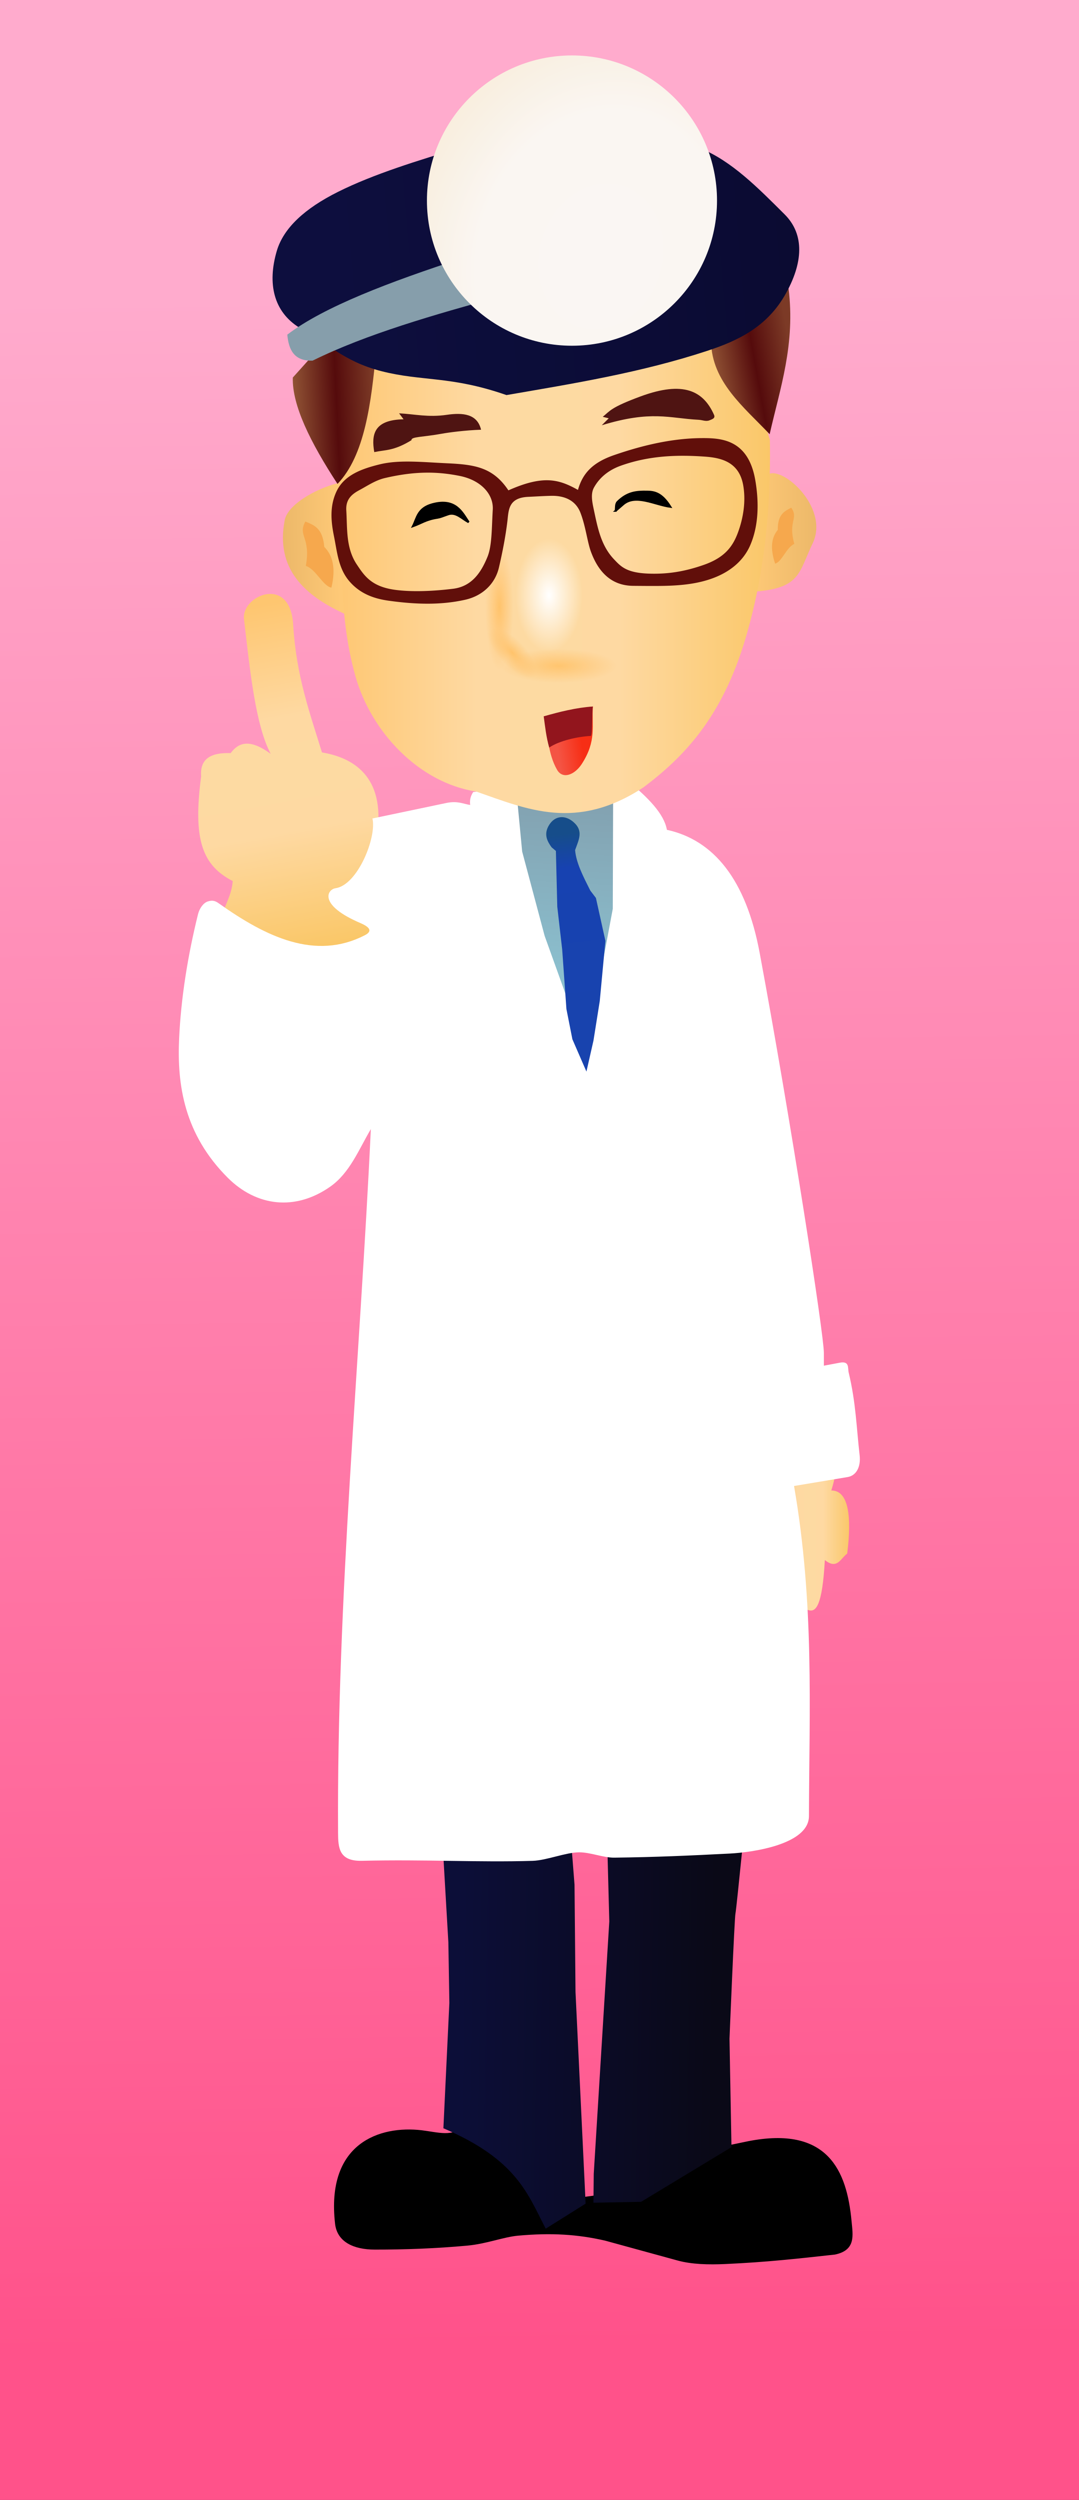 <svg xmlns="http://www.w3.org/2000/svg" xmlns:xlink="http://www.w3.org/1999/xlink" viewBox="0 0 530.85 1229"><rect x="0" y="0" width="530.85" height="1229" fill="#333333" stroke="none"/><defs><linearGradient id="l" y2="348.87" xlink:href="#c" gradientUnits="userSpaceOnUse" x2="751.86" y1="348.87" x1="719.36"/><linearGradient id="d"><stop offset="0" stop-color="#ffc36b"/><stop offset="1" stop-color="#ffc471" stop-opacity="0"/></linearGradient><linearGradient id="b"><stop offset="0" stop-color="#fec670"/><stop offset=".333" stop-color="#fed9a2"/><stop offset=".486" stop-color="#fddaa2"/><stop offset=".657" stop-color="#fed9a2"/><stop offset="1" stop-color="#fac768"/></linearGradient><linearGradient id="a"><stop offset="0" stop-color="#975b39"/><stop offset=".556" stop-color="#550b0c"/><stop offset="1" stop-color="#7c3a26"/></linearGradient><linearGradient id="h" y2="1082.1" gradientUnits="userSpaceOnUse" x2="813.29" gradientTransform="translate(-461.73 -85.71)" y1="1080.2" x1="688.17"><stop offset="0" stop-color="#0c0e38"/><stop offset="1" stop-color="#0a0917"/></linearGradient><linearGradient id="q" y2="200.9" gradientUnits="userSpaceOnUse" x2="741.45" y1="220.45" x1="513.68"><stop offset="0" stop-color="#0d0e3e"/><stop offset="1" stop-color="#0b0b32"/></linearGradient><linearGradient id="o" y2="256.32" xlink:href="#a" gradientUnits="userSpaceOnUse" x2="738.09" y1="263.65" x1="697.61"/><linearGradient id="n" y2="272.44" xlink:href="#a" gradientUnits="userSpaceOnUse" x2="533.41" y1="274.39" x1="491.34"/><linearGradient id="m" y2="357.46" xlink:href="#b" gradientUnits="userSpaceOnUse" x2="729.09" y1="357.46" x1="511.68"/><linearGradient id="k" y2="348.99" xlink:href="#c" gradientUnits="userSpaceOnUse" x2="488.76" y1="348.5" x1="516.62"/><linearGradient id="c"><stop offset="0" stop-color="#fec977"/><stop offset="1" stop-color="#ecb869"/></linearGradient><linearGradient id="p" y2="456.54" gradientUnits="userSpaceOnUse" x2="636.6" y1="458.27" x1="624.51"><stop offset="0" stop-color="#f45444"/><stop offset="1" stop-color="#f72e15"/></linearGradient><linearGradient id="g" y2="838.48" xlink:href="#b" gradientUnits="userSpaceOnUse" x2="880" gradientTransform="translate(-461.73 -85.71)" y1="838.48" x1="841.14"/><linearGradient id="j" y2="585.55" gradientUnits="userSpaceOnUse" x2="749.27" gradientTransform="translate(-461.73 -85.71)" y1="495.62" x1="739"><stop offset="0" stop-color="#164d8a"/><stop offset=".186" stop-color="#1742b1"/><stop offset="1" stop-color="#1843ae"/></linearGradient><linearGradient id="i" y2="564.59" gradientUnits="userSpaceOnUse" x2="746.36" gradientTransform="translate(-461.73 -85.71)" y1="475.56" x1="751.5"><stop offset="0" stop-color="#82a0af"/><stop offset="1" stop-color="#8bbfce"/></linearGradient><linearGradient id="f" y2="551.61" xlink:href="#b" gradientUnits="userSpaceOnUse" x2="616.63" gradientTransform="translate(-461.73 -85.71)" y1="383.64" x1="585.71"/><linearGradient id="e" y2="1236.6" gradientUnits="userSpaceOnUse" x2="950.14" gradientTransform="translate(-461.73 -85.71)" y1="225.82" x1="936.46"><stop offset="0" stop-color="#ffabcd"/><stop offset="1" stop-color="#ff528a"/></linearGradient><radialGradient id="u" gradientUnits="userSpaceOnUse" cy="379.65" cx="619.84" gradientTransform="matrix(1 0 0 1.695 0 -263.75)" r="16.416"><stop offset="0" stop-color="#ffc56f"/><stop offset="1" stop-color="#ffc471" stop-opacity="0"/></radialGradient><radialGradient id="t" xlink:href="#d" gradientUnits="userSpaceOnUse" cy="379.65" cx="619.84" gradientTransform="matrix(1 0 0 1.695 0 -263.75)" r="16.416"/><radialGradient id="s" gradientUnits="userSpaceOnUse" cy="379.65" cx="619.84" gradientTransform="matrix(1 0 0 1.695 0 -263.75)" r="16.416"><stop offset="0" stop-color="#fff"/><stop offset="1" stop-color="#fff" stop-opacity="0"/></radialGradient><radialGradient id="r" gradientUnits="userSpaceOnUse" cy="216.03" cx="219.7" gradientTransform="matrix(.914 -3.014 2.51 .761 -503.51 722.66)" r="71.359"><stop offset="0" stop-color="#faf6f3"/><stop offset=".323" stop-color="#faf6f2"/><stop offset="1" stop-color="#f5dbad"/></radialGradient></defs><path fill="url(#e)" d="M0 0h530.85v1229H0z"/><path d="M355.33 1055.8l12.856-2.67c38.656-7.553 47.944 14.054 50.253 38.724.677 7.235 2.147 13.95-7.731 16.016-18.061 1.986-33.496 3.737-54.05 4.656-7.94.355-16.21.185-23.174-1.723l-35.68-9.775c-13.423-3.077-26.368-3.955-43.01-2.444-7.219.655-15.462 4.017-24.927 4.887-15.39 1.415-30.454 1.963-45.454 1.955-10.386-.01-18.085-3.722-19.062-12.219-4.539-39.492 21.785-47.82 42.033-45.454 7.592.887 16.346 3.68 20.039-2.443l48.876 41.056 7.82-5.377 24.927-3.421z" stroke="#000"/><path d="M110.36 451.81c-2.04-4.625 3.429-9.44 4.147-18.663-15.223-7.869-19.59-20.695-15.552-51.495-.698-8.835 5.095-11.769 14.515-11.405 3.883-5.251 9.402-7.232 19.7.346-7.446-14.143-10.16-40.588-13.134-66.356-1.31-11.358 22.735-21.867 24.192 2.764 1.507 25.47 8.264 43.59 14.17 62.9 13.171 2.184 30.375 9.886 27.476 37.671l-1.555 60.481-50.113 5.876z" fill="url(#f)"/><path d="M408.99 732.73c8.517-.044 10.131 12.774 7.82 31.036-3.181 2.222-4.842 8.093-10.997 3.177-2.534 45.352-12.655 11.905-18.084 25.415l-7.82-79.18 26.393 8.065c6.415-.84 4.54 5.332 2.688 11.486z" fill="url(#g)"/><path d="M217.65 904.53l2.933 50.342.488 29.814-2.932 61.583c36.305 15.51 41.528 32.524 50.342 49.365l19.639-12.308-4.977-104.02-.488-52.786-1.955-24.927 18.084 5.865.977 37.146-7.652 124.09-.144 14.18 23.436-.435 44.477-26.882-.977-53.274s2.444-59.63 2.933-61.584c.488-1.955 6.353-61.583 6.353-61.583l-152.49 6.842z" fill="url(#h)"/><path d="M309.04 384c9.607 7.983 17.672 15.966 19.062 23.949 23.016 5.007 38.929 24.461 45.632 60.463 15.377 82.58 31.591 187.63 31.591 196.62v6.354l7.82-1.466c4.92-.923 3.839 2.557 4.399 4.887 3.558 14.803 3.813 27.027 5.376 40.567.692 5.992-1.813 10.077-5.865 10.753l-26.393 4.399c10.028 58.226 7.466 109.14 7.332 162.27-.036 14.028-27.985 17.873-38.953 18.43-19.744 1.001-36.354 1.768-56.867 2.013-5.3.063-11.755-2.658-17.288-2.624-6.563.04-16.008 3.983-22.814 4.191-26.798.822-52.778-.77-84.018-.016-11.236.272-11.686-6.327-11.73-13.685-.686-114.51 10.666-230.68 16.129-346.04-5.904 9.967-10.325 21.557-20.04 28.348-17.249 12.06-36.269 9.639-50.342-4.399-21.448-21.395-24.995-45.61-23.948-68.426.907-19.779 4.205-40.56 9.286-61.095.732-2.957 2.661-5.668 4.887-6.353 2.416-.744 3.731-.19 5.377.977 23.246 16.497 47.492 28.191 71.847 15.64 4.298-2.215 1.657-4.258-1.955-5.865-21.183-8.967-16.57-16.636-12.516-17.222 10.975-1.586 20.354-25.162 18.189-34.3l36.36-7.618c5.562-1.165 8.362.488 11.73.978-.377-2.984.483-4.73 1.466-6.354l23.95-2.444z" fill="#fff"/><path d="M254.65 395.13l47.002-2.592-.173 54.26-13.133 69.985-20.39-56.679-11.06-41.472z" fill="url(#i)"/><path d="M270.2 405.5c2.894-4.61 7.84-4.914 11.923-1.382 5.044 4.362 2.669 8.595.813 13.796.532 6.415 4.108 13.169 7.482 19.9l2.764 3.628 4.666 21.082-2.765 29.55-3.11 19.526-3.456 15.207-6.912-15.898-2.938-14.86-2.074-29.205-2.419-21.082-.682-27.432-2.104-1.771c-2.158-2.984-4.077-6.457-1.188-11.059z" fill="url(#j)"/><path d="M517.75 324.26c-9.627 1.684-26.291 10.015-27.931 18.553-4.54 23.64 9.176 37.356 31.811 47.083z" fill="url(#k)" transform="translate(-349.75 -87.092)"/><path d="M726.94 320.84c6.141-6.27 31.309 15.244 22.609 33.406-7.026 14.668-5.902 22.236-29.696 23.778z" fill="url(#l)" transform="translate(-349.75 -87.092)"/><path d="M516.33 322.1c2.66 32.474-1.103 64.144 8.294 97.46 7.753 27.482 31.335 52.378 59.444 56.679 24.934 8.691 49.285 19.589 82.254-2.074 19.391-14.586 38.507-33.877 50.113-72.922 9.182-30.89 12.642-62.628 12.097-97.806l-22.12-75.342-194.23 13.824z" fill="url(#m)" transform="translate(-349.75 -87.092)"/><path d="M534.86 259.01c-2.446 26.554-5.745 52.112-19.062 65.982-13.364-20.449-22.409-38.738-21.994-52.297l10.847-12.056c10.818-14.425 18.572-.304 30.209-1.629z" fill="url(#n)" transform="translate(-349.75 -87.092)"/><path d="M699.57 255.1c.457 19.729 15.967 31.932 28.837 45.454 5.167-22.765 12.731-44.161 9.286-71.847z" fill="url(#o)" transform="translate(-349.75 -87.092)"/><path d="M184.13 222.258c-1.494-8.652-.213-15.862 14.418-16.129l-2.2-2.933c7.723.382 14.247 2.078 23.46.734 7.905-1.154 15.035-.502 16.863 7.33-7.74.245-16.056 1.356-19.306 1.956-9.301 1.718-15.222 1.413-14.907 3.177-8.801 5.38-12.831 4.69-18.328 5.865zM296.55 204.908l2.933.733-3.422 3.421c24.482-7.47 33.214-3.422 47.654-2.688 1.898.097 3.615.987 5.377.245 1.272-.537 2.968-.963 2.199-2.689-5.231-11.73-14.986-16.865-36.168-9.042-14.687 5.424-14.984 7.102-18.573 10.02z" fill="#4f1412"/><path d="M203.19 258.668c2.035-4.013 2.29-8.787 9.53-10.753 11.524-3.128 14.65 4.11 17.84 8.798-3.365-1.816-6.306-5.174-10.02-3.91-3.156 1.074-3.8 1.473-5.375 1.71-5.631.847-8 2.759-11.975 4.155zM302.9 251.098l3.666-3.177c6.066-5.258 15.477.138 23.216 1.222-4.33-6.934-8.024-7.375-11.501-7.43-5.277-.083-9.615.314-14.374 4.989-1.102 1.082-.722 2.905-1.007 4.396z" stroke="#000"/><path d="M150.23 256.398c4.162 1.746 8.511 3.069 9.306 12.461 4.1 4.114 5.806 10.32 3.518 20.018-4.188-.69-7.63-9.094-12.6-10.674 2.612-14.189-4.169-14.723-.224-21.805z" fill="#f6a84d"/><path d="M617.25 439.26c7.51-1.613 12.287-3.226 24.192-4.838-.629 9.616 1.93 16.788-5.45 28.214-3.445 5.335-9.372 7.773-12.175 2.89-4.634-8.069-4.477-17.494-6.567-26.266z" fill="url(#p)" transform="translate(-349.75 -87.092)"/><path d="M267.5 352.168c7.546-2.186 16.128-4.322 24.192-4.838-.454 1.24-.233 13.882-.96 14.457-6.695.324-15.79 2.46-20.531 5.716-1.464-5.112-2.021-10.223-2.701-15.335z" fill="#92151d"/><path d="M496.98 248.14c-12.505-7.77-15.822-21.462-11.059-37.671 3.324-11.312 13.791-20.898 30.068-29.031 17.56-8.774 39.383-15.444 61.517-22.119l116.81.691c15.368 6.198 28.433 19.497 41.472 32.487 8.818 8.784 10.019 21.821.691 38.708-9.204 16.663-23.785 23.434-38.708 28.34-32.765 10.77-65.895 16.094-98.843 21.773-27.333-9.539-41.514-6.633-61.517-11.75-19.016-4.866-26.959-14.286-40.436-21.428z" fill="url(#q)" transform="translate(-349.75 -87.092)"/><path d="M153.79 177.298c-9.085.295-11.775-5.312-12.442-12.787 18.032-13.711 50.262-25.9 86.401-37.671l19.354 18.663c-33.581 9.248-66.765 18.712-93.313 31.796z" fill="#869eab"/><path d="M296.68 197.48c0 39.41-31.948 71.359-71.359 71.359-39.41 0-71.359-31.948-71.359-71.359 0-39.41 31.948-71.359 71.359-71.359 39.41 0 71.359 31.948 71.359 71.359z" transform="translate(56.08 -98.871)" fill="url(#r)"/><path d="M389.28 249.578c-3.26 1.751-6.707 3.172-6.62 10.9-3.024 3.68-3.93 8.879-1.304 16.615 3.364-.891 5.516-8.02 9.45-9.699-3.244-11.377 2.249-12.343-1.526-17.815z" fill="#f6a84d"/><path d="M636.26 379.65c0 15.365-7.35 27.821-16.416 27.821s-16.416-12.456-16.416-27.821 7.35-27.821 16.416-27.821 16.416 12.456 16.416 27.821z" fill="url(#s)" transform="translate(-349.75 -87.092)"/><path d="M636.26 379.65c0 15.365-7.35 27.821-16.416 27.821s-16.416-12.456-16.416-27.821 7.35-27.821 16.416-27.821 16.416 12.456 16.416 27.821z" transform="matrix(.421 0 0 1.118 -15.29 -126.225)" fill="url(#t)"/><path d="M636.26 379.65c0 15.365-7.35 27.821-16.416 27.821s-16.416-12.456-16.416-27.821 7.35-27.821 16.416-27.821 16.416 12.456 16.416 27.821z" transform="matrix(.892 0 0 1.062 -255.105 -102.25)" fill="url(#t)"/><path d="M345.22 215.378c-16.838.086-32.793 4.809-43.062 8.344-10.244 3.526-15.438 8.645-17.812 17.125-9.26-5.16-16.894-7.497-34.219.219-7.569-11.365-16.544-12.687-30.156-13.312-12.451-.573-23.565-1.814-33.156.53-8.973 2.194-17.481 5.308-21.25 13.282-3.517 7.44-2.674 15.089-1.219 22.25 1.542 7.589 2.11 15.647 7.563 21.969 5.37 6.226 12.265 8.551 19.312 9.531 13.47 1.872 25.75 2.191 37.625-.469 8.67-1.942 14.779-7.92 16.625-15.875 1.76-7.586 3.253-15.214 4.156-22.75.641-5.351.381-11.528 10.25-11.969 3.747-.167 7.5-.416 11.25-.5 6.551-.147 12.066 2.178 14.438 8.313 2.564 6.633 3.379 14.26 5.125 19.062 3.425 9.418 9.586 16.776 20.78 16.875 11.786.104 19.97.242 28.095-.969 15.746-2.346 25.413-9.43 29.562-19.062 4.15-9.631 4.339-21.116 2.437-32.031-3.101-17.809-14.019-20.235-22.969-20.531a88.237 88.237 0 00-3.375-.031zm-8.906 8.688c3.445.008 6.905.168 10.344.406 8.063.557 16.988 2.544 19 14.156 1.357 7.835.041 16.02-2.594 23.156-2.53 6.852-6.457 12.288-16.781 15.906-10.173 3.565-18.437 4.577-26.938 4.312-11.201-.348-13.96-3.568-17.281-7.062-6.4-6.735-8.038-15.547-9.844-24.031-.828-3.892-1.764-8.034 0-11.22 3.089-5.575 8.011-8.883 13.125-10.718 10.286-3.692 20.634-4.93 30.97-4.906zm-127.66 8.312c5.99-.145 11.685.419 17.53 1.594 10.615 2.133 16.697 9.134 16.25 16.594-.544 9.123-.356 17.657-2.593 23.156-3.151 7.746-7.74 14.586-16.938 15.719-9.959 1.226-20.293 1.634-28.5.531-11.759-1.58-15.205-7.008-18.844-12.438-5.46-8.147-4.643-17.634-5.187-26.625-.341-5.623 2.94-8.087 6.562-10.03 3.998-2.147 7.785-4.785 12.469-5.876 7.003-1.63 13.261-2.48 19.25-2.625z" fill="#610f0a"/><path d="M636.26 379.65c0 15.365-7.35 27.821-16.416 27.821s-16.416-12.456-16.416-27.821 7.35-27.821 16.416-27.821 16.416 12.456 16.416 27.821z" transform="matrix(0 .511 -1.028 0 665.25 10.597)" fill="url(#u)"/><path d="M636.26 379.65c0 15.365-7.35 27.821-16.416 27.821s-16.416-12.456-16.416-27.821 7.35-27.821 16.416-27.821 16.416 12.456 16.416 27.821z" transform="matrix(.274 -.286 .396 .413 -68.1 341.398)" fill="url(#t)"/><path d="M636.26 379.65c0 15.365-7.35 27.821-16.416 27.821s-16.416-12.456-16.416-27.821 7.35-27.821 16.416-27.821 16.416 12.456 16.416 27.821z" transform="matrix(-.343 -.286 -.496 .413 694.95 342.778)" fill="url(#t)"/></svg>